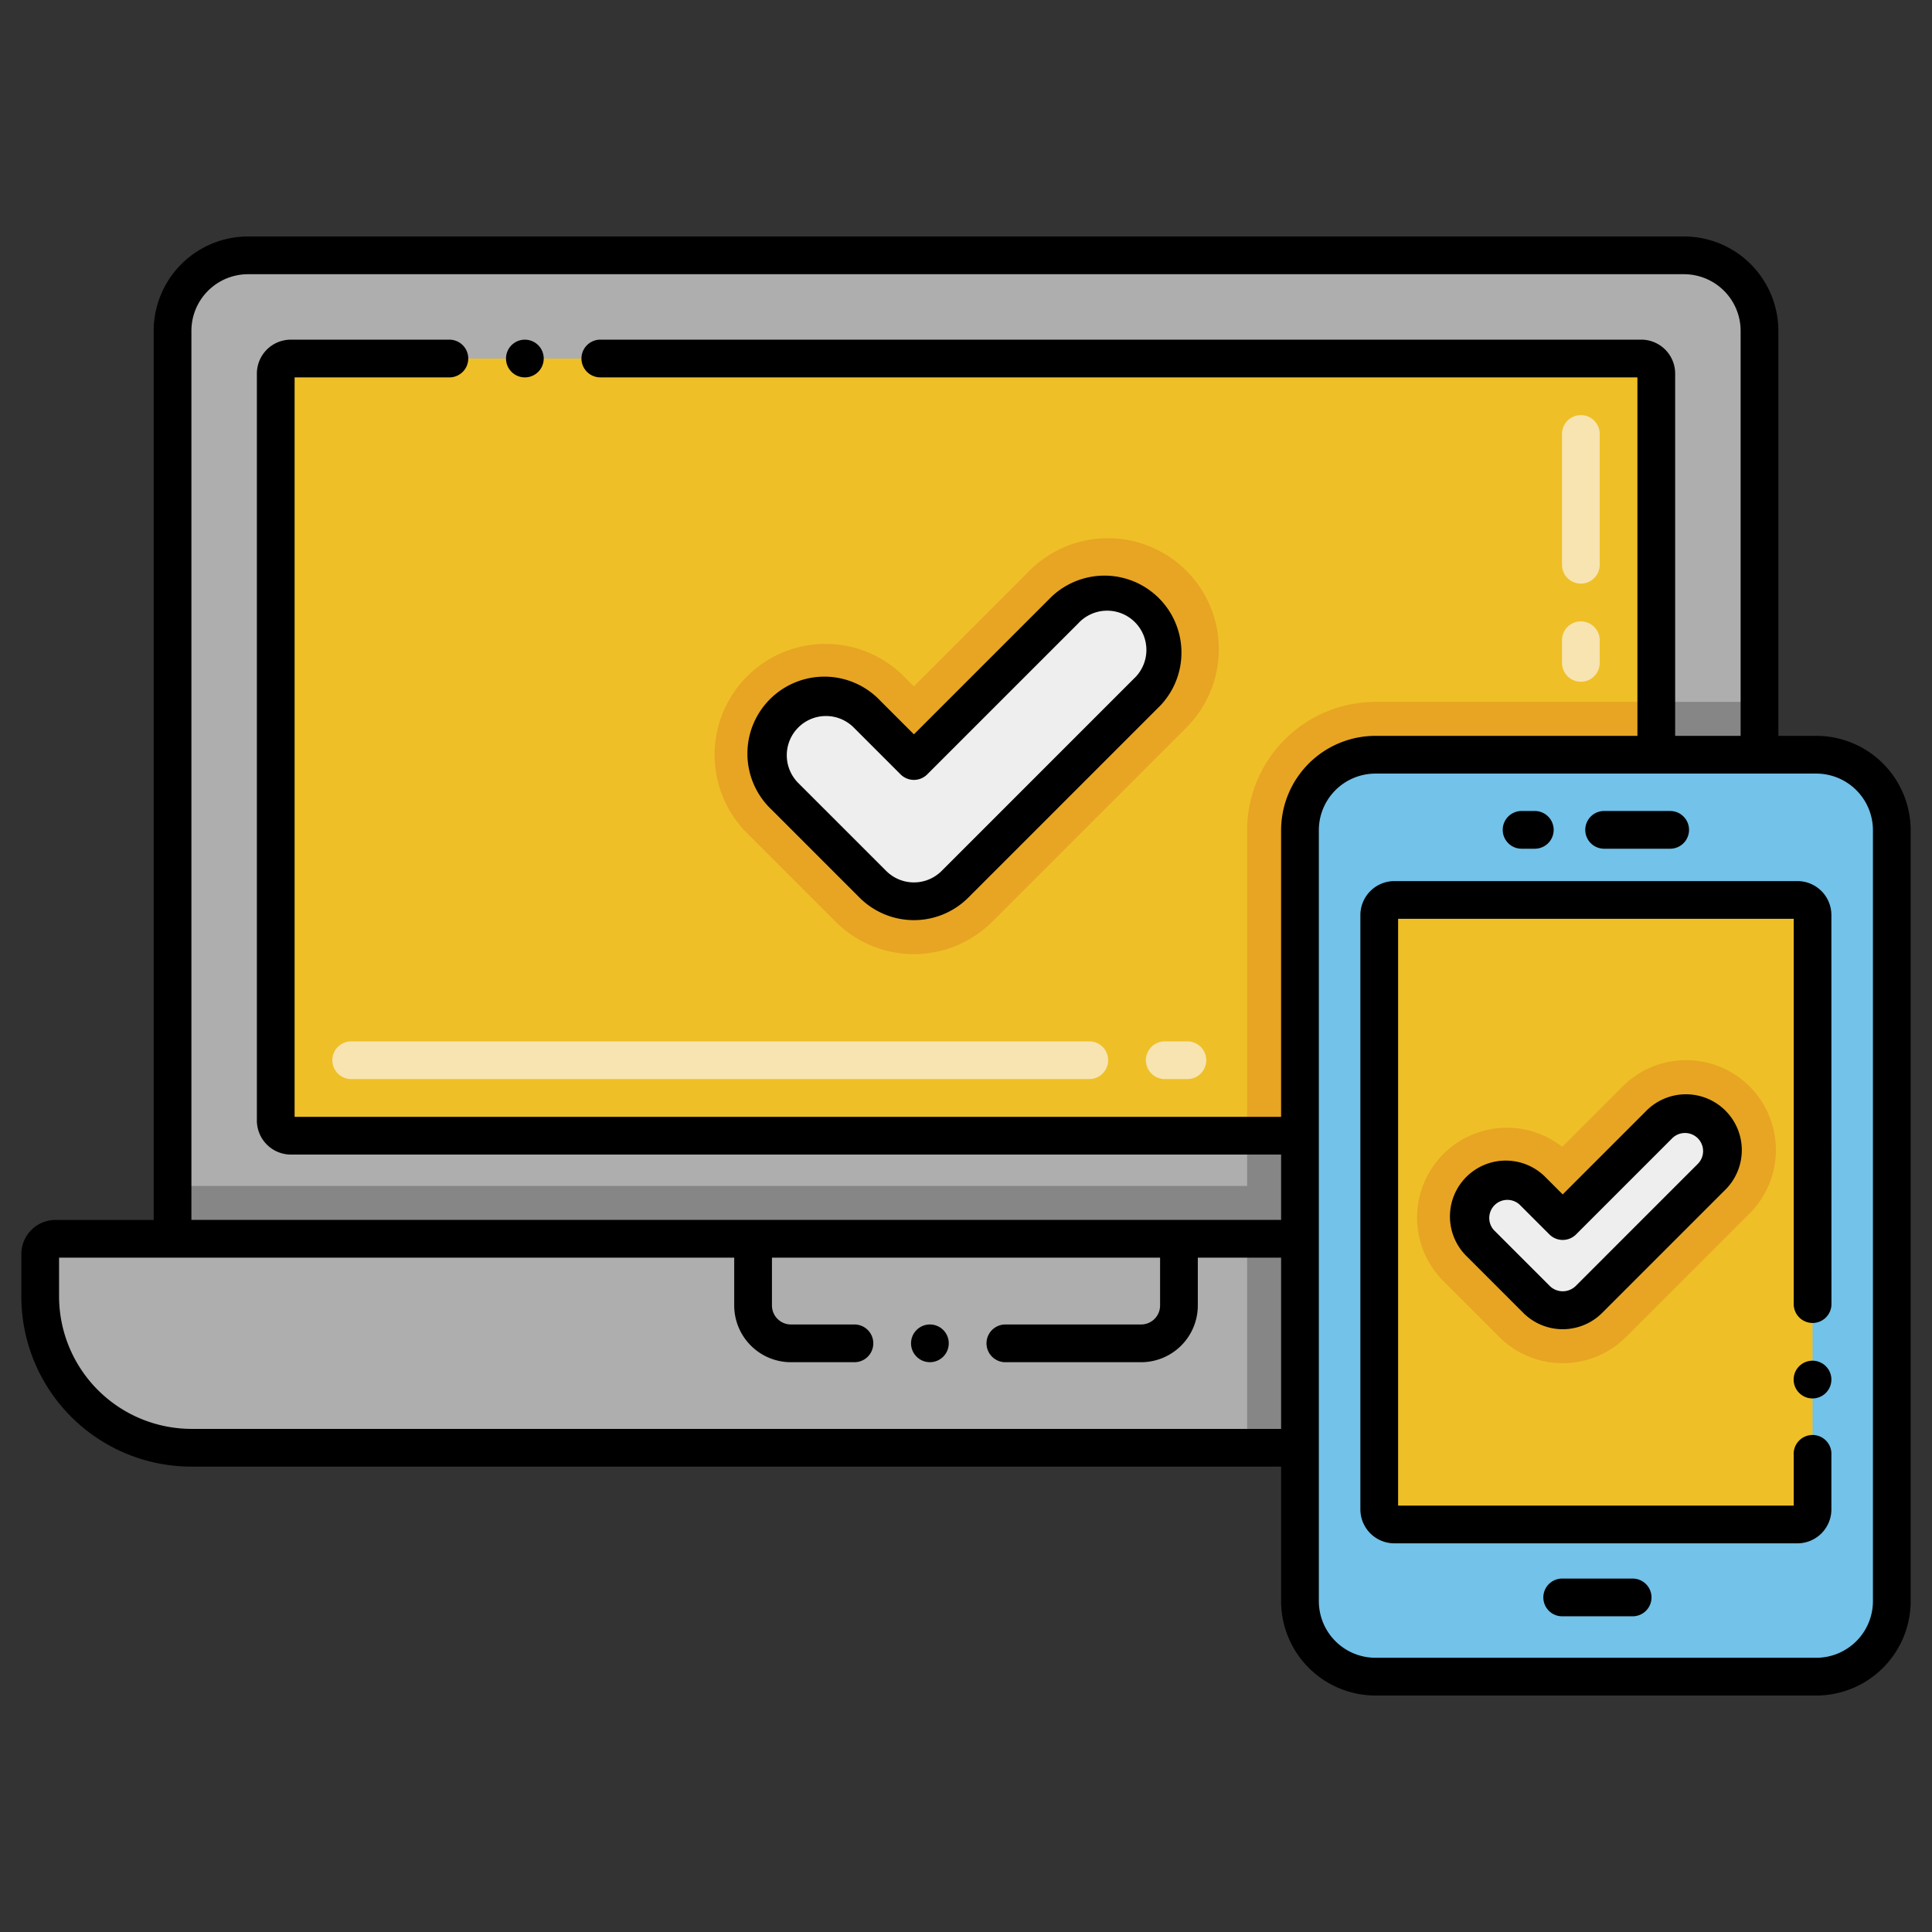 <svg height="512" viewBox="0 0 256 256" width="512" xmlns="http://www.w3.org/2000/svg"><rect x="0" y="0" width="256" height="256" fill="#333333" stroke="none"/><path d="m233.14 43.835v56.17h-50.89a10 10 0 0 0 -10 10v81.83h-146.92a20 20 0 0 1 -20-20v-5.69a2.006 2.006 0 0 1 2-2h15.53v-120.31a10 10 0 0 1 10-10h190.28a10 10 0 0 1 10 10z" fill="#aeaeae"/><path d="m165.25 150.485h7v41.35h-7v-27.69h-142.39v-7h142.39z" fill="#868686"/><path d="m219.47 93.005h13.67v7h-13.67z" fill="#868686"/><path d="m219.47 49.505v50.5h-37.22a10 10 0 0 0 -10 10v40.48h-133.72a2.006 2.006 0 0 1 -2-2v-98.98a2.006 2.006 0 0 1 2-2h178.94a2.006 2.006 0 0 1 2 2z" fill="#efbf27"/><path d="m110.7 122.114-11.645-11.648a14.695 14.695 0 1 1 20.783-20.78l1.257 1.256 15.067-15.068a14.7 14.7 0 1 1 20.783 20.783l-25.458 25.458a14.685 14.685 0 0 1 -20.787-.001z" fill="#e7a523"/><path d="m115.654 117.166-11.649-11.65a7.7 7.7 0 1 1 10.882-10.883l6.209 6.208 20.016-20.017a7.7 7.7 0 0 1 10.888 10.883l-25.458 25.459a7.7 7.7 0 0 1 -10.888 0z" fill="#eee"/><path d="m219.47 93.005v7h-37.22a10 10 0 0 0 -10 10v40.48h-7v-40.48a17.024 17.024 0 0 1 17-17z" fill="#e7a523"/><rect fill="#72c2e9" height="122.16" rx="10" width="78.42" x="172.25" y="100.005"/><rect fill="#efbf27" height="82.75" rx="2" width="57.42" x="182.75" y="119.252"/><path d="m198.652 177.141-7.413-7.414a11.9 11.9 0 0 1 15.768-17.767l7.848-7.848a11.9 11.9 0 1 1 16.827 16.826l-16.2 16.2a11.892 11.892 0 0 1 -16.83.003z" fill="#e7a523"/><path d="m203.6 172.191-7.415-7.414a4.9 4.9 0 0 1 6.926-6.926l3.952 3.951 12.739-12.74a4.9 4.9 0 1 1 6.927 6.926l-16.2 16.2a4.9 4.9 0 0 1 -6.929.003z" fill="#eee"/><path d="m209.472 90.335a2.5 2.5 0 0 1 -2.5-2.5v-3a2.5 2.5 0 0 1 5 0v3a2.5 2.5 0 0 1 -2.5 2.5zm0-13a2.5 2.5 0 0 1 -2.5-2.5v-17.33a2.5 2.5 0 0 1 5 0v17.33a2.5 2.5 0 0 1 -2.5 2.5z" fill="#f7e4b0"/><path d="m157.336 142.985h-3a2.5 2.5 0 0 1 0-5h3a2.5 2.5 0 0 1 0 5zm-13 0h-97.8a2.5 2.5 0 1 1 0-5h97.8a2.5 2.5 0 0 1 0 5z" fill="#f7e4b0"/><circle cx="123.217" cy="177.998" r="2.5"/><circle cx="69.547" cy="47.507" r="2.5"/><path d="m240.673 97.505h-5.031v-53.67a12.514 12.514 0 0 0 -12.5-12.5h-190.279a12.514 12.514 0 0 0 -12.5 12.5v117.812h-13.036a4.533 4.533 0 0 0 -4.5 4.5v5.69a22.549 22.549 0 0 0 22.51 22.5h144.416v17.828a12.514 12.514 0 0 0 12.5 12.5h58.42a12.514 12.514 0 0 0 12.5-12.5v-102.16a12.514 12.514 0 0 0 -12.5-12.5zm-215.31-53.67a7.508 7.508 0 0 1 7.5-7.5h190.279a7.508 7.508 0 0 1 7.5 7.5v53.67h-8.675v-48a4.5 4.5 0 0 0 -4.49-4.5h-137.93a2.5 2.5 0 0 0 0 5h137.42v47.5h-34.714a12.514 12.514 0 0 0 -12.5 12.5v37.982h-130.716v-97.98h20.51a2.5 2.5 0 0 0 0-5h-21.01a4.5 4.5 0 0 0 -4.5 4.5v98.98a4.518 4.518 0 0 0 4.5 4.5h131.216v8.658h-144.39zm-.026 145.5a17.573 17.573 0 0 1 -17.51-17.5v-5.19h89.46v6.355a7.523 7.523 0 0 0 7.5 7.5h8.43a2.5 2.5 0 0 0 0-5h-8.43a2.522 2.522 0 0 1 -2.5-2.5v-6.351h51.43v6.351a2.515 2.515 0 0 1 -2.5 2.5h-18a2.5 2.5 0 0 0 0 5h18a7.523 7.523 0 0 0 7.5-7.5v-6.351h11.036v22.69zm222.836 22.828a7.509 7.509 0 0 1 -7.5 7.5h-58.42a7.508 7.508 0 0 1 -7.5-7.5v-102.158a7.508 7.508 0 0 1 7.5-7.5h58.42a7.509 7.509 0 0 1 7.5 7.5z"/><path d="m238.177 116.748h-53.42a4.513 4.513 0 0 0 -4.5 4.5v78.752a4.507 4.507 0 0 0 4.5 4.5h53.42a4.5 4.5 0 0 0 4.49-4.5v-7.2a2.5 2.5 0 1 0 -4.99 0v6.7h-52.42v-77.75h52.42v51.05a2.5 2.5 0 0 0 5 0l-.01-51.549a4.5 4.5 0 0 0 -4.49-4.503z"/><path d="m240.177 180.3a2.5 2.5 0 1 0 2.49 2.5 2.5 2.5 0 0 0 -2.49-2.5z"/><path d="m216.336 209.168h-9.336a2.5 2.5 0 0 0 0 5h9.333a2.5 2.5 0 0 0 0-5z"/><path d="m201.619 112.46h1.75a2.5 2.5 0 0 0 0-5h-1.75a2.5 2.5 0 0 0 0 5z"/><path d="m212.556 112.46h8.75a2.5 2.5 0 0 0 0-5h-8.75a2.5 2.5 0 0 0 0 5z"/><path d="m113.889 118.934a10.19 10.19 0 0 0 14.419 0l25.458-25.458a10.2 10.2 0 0 0 -14.419-14.419l-18.247 18.248-4.44-4.439a10.2 10.2 0 1 0 -14.418 14.419zm-8.115-22.534a5.192 5.192 0 0 1 7.348 0l6.208 6.208a2.5 2.5 0 0 0 3.535 0l20.017-20.016a5.2 5.2 0 1 1 7.349 7.347l-25.458 25.461a5.191 5.191 0 0 1 -7.348 0l-11.65-11.648a5.2 5.2 0 0 1 -.001-7.352z"/><path d="m218.04 147.294-10.972 10.972-2.183-2.183a7.4 7.4 0 1 0 -10.462 10.462l7.415 7.414a7.393 7.393 0 0 0 10.462 0l16.2-16.2a7.4 7.4 0 1 0 -10.462-10.462zm6.927 3.536a2.4 2.4 0 0 1 0 3.391l-16.2 16.2a2.455 2.455 0 0 1 -3.392 0l-7.415-7.415a2.4 2.4 0 0 1 3.391-3.39l3.952 3.951a2.5 2.5 0 0 0 3.535 0l12.738-12.739a2.4 2.4 0 0 1 3.391.002z"/></svg>